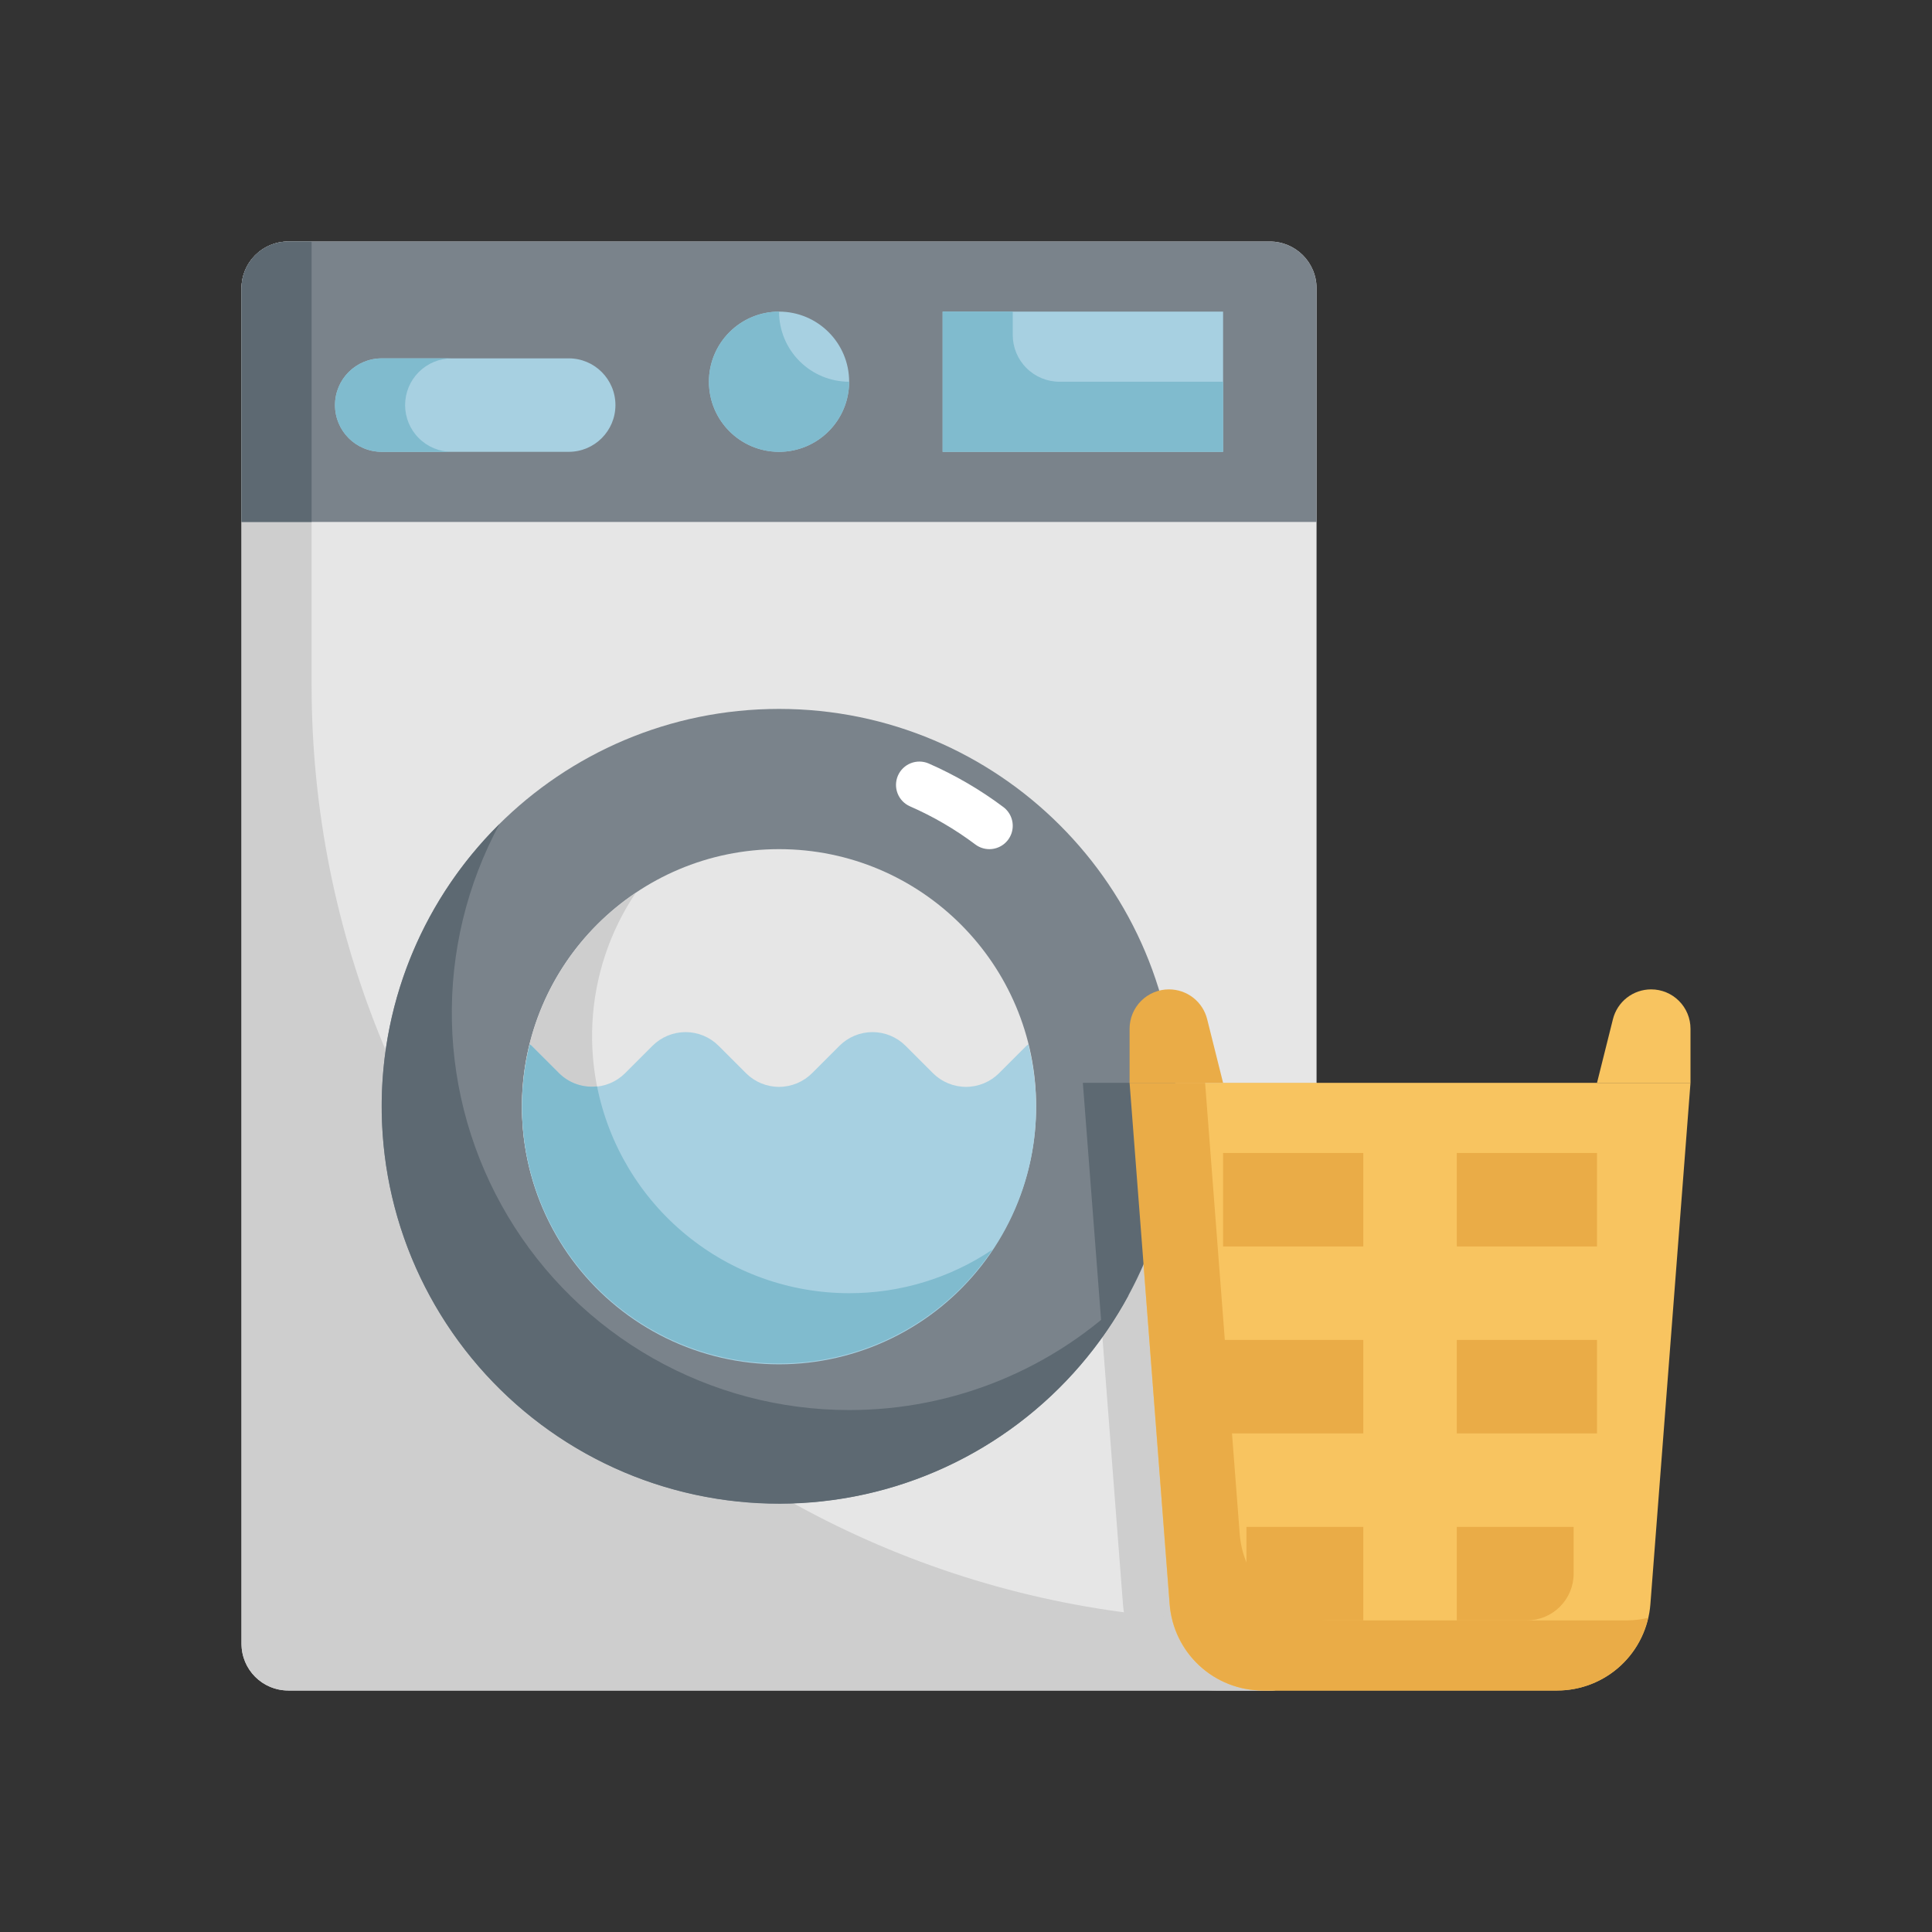 <svg xmlns="http://www.w3.org/2000/svg" width="120" height="120" viewBox="0 0 120 120" fill="none"><rect x="0" y="0" width="120" height="120" fill="#333333" stroke="none"/><path d="M78.871 15H17.903C16.3 15 15 16.3 15 17.903V102.097C15 103.7 16.3 105 17.903 105H78.871C80.474 105 81.774 103.7 81.774 102.097V17.903C81.774 16.3 80.474 15 78.871 15Z" fill="#E6E6E6"></path><path d="M81.774 102.097V67.258H67.258L69.749 99.639C69.862 101.097 70.519 102.458 71.591 103.452C72.663 104.446 74.071 104.999 75.532 105H78.871C79.641 105 80.38 104.694 80.924 104.15C81.469 103.605 81.774 102.867 81.774 102.097Z" fill="#CECECE"></path><path d="M77.419 100.645C62.02 100.645 47.251 94.528 36.361 83.638C25.472 72.749 19.355 57.98 19.355 42.581V15H17.903C17.133 15 16.395 15.306 15.85 15.85C15.306 16.395 15 17.133 15 17.903V102.097C15 102.867 15.306 103.605 15.85 104.15C16.395 104.694 17.133 105 17.903 105H78.871C79.641 105 80.379 104.694 80.924 104.15C81.468 103.605 81.774 102.867 81.774 102.097V100.645H77.419Z" fill="#CECECE"></path><path d="M17.903 15H78.871C79.641 15 80.379 15.306 80.924 15.85C81.468 16.395 81.774 17.133 81.774 17.903V32.419H15V17.903C15 17.133 15.306 16.395 15.85 15.85C16.395 15.306 17.133 15 17.903 15Z" fill="#7A838B"></path><path d="M17.903 15H19.355V32.419H15V17.903C15 17.133 15.306 16.395 15.85 15.85C16.395 15.306 17.133 15 17.903 15Z" fill="#5D6972"></path><path d="M48.387 93.387C62.016 93.387 73.064 82.339 73.064 68.71C73.064 55.081 62.016 44.032 48.387 44.032C34.758 44.032 23.709 55.081 23.709 68.71C23.709 82.339 34.758 93.387 48.387 93.387Z" fill="#7A838B"></path><path d="M61.452 52.742C61.138 52.743 60.832 52.641 60.581 52.452C59.322 51.507 57.959 50.711 56.516 50.081C56.166 49.926 55.89 49.638 55.751 49.281C55.612 48.923 55.62 48.525 55.773 48.173C55.927 47.822 56.213 47.545 56.57 47.404C56.927 47.263 57.325 47.269 57.678 47.42C59.325 48.141 60.884 49.05 62.323 50.129C62.566 50.312 62.746 50.567 62.837 50.858C62.928 51.148 62.925 51.46 62.829 51.749C62.733 52.038 62.548 52.29 62.301 52.468C62.053 52.646 61.757 52.742 61.452 52.742Z" fill="white"></path><path d="M52.742 87.581C48.47 87.581 44.271 86.472 40.556 84.363C36.841 82.254 33.737 79.217 31.548 75.548C29.359 71.88 28.16 67.706 28.068 63.435C27.976 59.164 28.994 54.942 31.023 51.183C28.501 53.679 26.547 56.69 25.295 60.01C24.042 63.33 23.52 66.881 23.765 70.421C24.009 73.961 25.014 77.407 26.711 80.523C28.408 83.639 30.757 86.353 33.598 88.479C36.439 90.605 39.705 92.093 43.174 92.842C46.642 93.591 50.231 93.584 53.697 92.82C57.162 92.056 60.421 90.554 63.253 88.415C66.085 86.277 68.422 83.554 70.106 80.43C65.492 85.017 59.248 87.588 52.742 87.581Z" fill="#5D6972"></path><path d="M48.387 84.677C57.206 84.677 64.355 77.528 64.355 68.71C64.355 59.891 57.206 52.742 48.387 52.742C39.568 52.742 32.419 59.891 32.419 68.71C32.419 77.528 39.568 84.677 48.387 84.677Z" fill="#E6E6E6"></path><path d="M48.387 28.064C50.792 28.064 52.742 26.115 52.742 23.71C52.742 21.305 50.792 19.355 48.387 19.355C45.982 19.355 44.032 21.305 44.032 23.71C44.032 26.115 45.982 28.064 48.387 28.064Z" fill="#A7D0E1"></path><path d="M48.387 19.355C47.526 19.355 46.684 19.61 45.968 20.089C45.252 20.567 44.693 21.247 44.364 22.043C44.034 22.839 43.948 23.715 44.116 24.559C44.284 25.404 44.699 26.18 45.308 26.789C45.917 27.398 46.693 27.813 47.538 27.981C48.382 28.149 49.258 28.063 50.054 27.733C50.849 27.403 51.529 26.845 52.008 26.129C52.486 25.413 52.742 24.571 52.742 23.71C51.587 23.71 50.479 23.251 49.663 22.434C48.846 21.617 48.387 20.51 48.387 19.355Z" fill="#80BBCE"></path><path d="M58.548 19.355H75.968V28.064H58.548V19.355Z" fill="#A7D0E1"></path><path d="M62.903 20.806V19.355H58.548V28.064H75.968V23.71H65.806C65.036 23.71 64.298 23.404 63.754 22.859C63.209 22.315 62.903 21.576 62.903 20.806Z" fill="#80BBCE"></path><path d="M35.323 22.258H23.71C22.107 22.258 20.807 23.558 20.807 25.161C20.807 26.765 22.107 28.064 23.71 28.064H35.323C36.926 28.064 38.226 26.765 38.226 25.161C38.226 23.558 36.926 22.258 35.323 22.258Z" fill="#A7D0E1"></path><path d="M52.742 80.323C49.847 80.323 47.007 79.536 44.525 78.046C42.043 76.556 40.013 74.42 38.651 71.866C37.29 69.311 36.648 66.435 36.795 63.544C36.942 60.653 37.872 57.857 39.486 55.454C37.528 56.768 35.885 58.5 34.676 60.524C33.467 62.549 32.722 64.816 32.493 67.163C32.265 69.51 32.559 71.879 33.354 74.099C34.15 76.318 35.427 78.334 37.095 80.002C38.762 81.669 40.778 82.947 42.998 83.742C45.218 84.538 47.587 84.832 49.934 84.603C52.281 84.375 54.548 83.629 56.572 82.42C58.597 81.211 60.329 79.569 61.643 77.611C59.013 79.383 55.913 80.327 52.742 80.323Z" fill="#CECECE"></path><path d="M25.162 25.161C25.162 24.391 25.467 23.653 26.012 23.108C26.556 22.564 27.295 22.258 28.065 22.258H23.71C22.94 22.258 22.201 22.564 21.657 23.108C21.113 23.653 20.807 24.391 20.807 25.161C20.807 25.931 21.113 26.67 21.657 27.214C22.201 27.759 22.94 28.064 23.71 28.064H28.065C27.295 28.064 26.556 27.759 26.012 27.214C25.467 26.67 25.162 25.931 25.162 25.161Z" fill="#80BBCE"></path><path d="M62.053 66.657C61.508 67.201 60.77 67.507 60 67.507C59.23 67.507 58.492 67.201 57.947 66.657L56.246 64.956C55.702 64.412 54.964 64.106 54.194 64.106C53.424 64.106 52.685 64.412 52.141 64.956L50.44 66.657C49.895 67.201 49.157 67.507 48.387 67.507C47.617 67.507 46.879 67.201 46.335 66.657L44.633 64.956C44.089 64.412 43.351 64.106 42.581 64.106C41.811 64.106 41.073 64.412 40.528 64.956L38.827 66.657C38.282 67.201 37.544 67.507 36.774 67.507C36.004 67.507 35.266 67.201 34.722 66.657L33.02 64.956C32.986 64.921 32.944 64.896 32.906 64.862C32.311 67.217 32.261 69.678 32.761 72.056C33.26 74.434 34.296 76.666 35.789 78.584C37.282 80.501 39.193 82.052 41.376 83.118C43.559 84.185 45.957 84.74 48.387 84.74C50.817 84.74 53.215 84.185 55.398 83.118C57.581 82.052 59.492 80.501 60.985 78.584C62.478 76.666 63.514 74.434 64.014 72.056C64.513 69.678 64.464 67.217 63.869 64.862C63.831 64.896 63.789 64.921 63.754 64.956L62.053 66.657Z" fill="#A7D0E1"></path><path d="M52.742 80.323C49.049 80.322 45.471 79.042 42.617 76.7C39.762 74.358 37.807 71.099 37.085 67.477C36.655 67.527 36.219 67.478 35.81 67.337C35.401 67.195 35.029 66.962 34.722 66.657L33.02 64.956C32.986 64.921 32.943 64.896 32.906 64.862C31.995 68.506 32.4 72.356 34.049 75.731C35.697 79.107 38.484 81.793 41.918 83.316C45.352 84.84 49.214 85.103 52.823 84.059C56.431 83.015 59.557 80.732 61.648 77.611C59.016 79.384 55.915 80.328 52.742 80.323Z" fill="#80BBCE"></path><path d="M96.726 105H78.435C76.973 105 75.564 104.448 74.49 103.454C73.417 102.46 72.759 101.098 72.646 99.639L70.161 67.258H105L102.509 99.639C102.397 101.097 101.739 102.458 100.667 103.452C99.595 104.446 98.187 104.999 96.726 105Z" fill="#F8C460"></path><path d="M68.47 83.015C71.46 78.845 73.067 73.841 73.065 68.71C73.065 68.219 73.02 67.742 72.992 67.258H67.258L68.47 83.015Z" fill="#5D6972"></path><path d="M101.08 100.645H82.79C81.327 100.645 79.918 100.093 78.845 99.099C77.772 98.105 77.113 96.743 77.001 95.284L74.851 67.258H70.161L72.652 99.639C72.764 101.097 73.422 102.458 74.494 103.452C75.566 104.446 76.974 104.999 78.435 105H96.726C98.038 104.998 99.311 104.551 100.336 103.731C101.361 102.911 102.077 101.767 102.367 100.487C101.945 100.588 101.514 100.641 101.08 100.645Z" fill="#EAAC47"></path><path d="M102.554 61.452C102.875 61.451 103.193 61.514 103.49 61.637C103.787 61.76 104.057 61.94 104.284 62.168C104.511 62.395 104.691 62.664 104.814 62.961C104.937 63.258 105 63.576 105 63.898V67.258H99.193L100.182 63.304C100.314 62.775 100.619 62.305 101.049 61.969C101.479 61.634 102.009 61.452 102.554 61.452Z" fill="#F8C460"></path><path d="M72.607 61.452C72.286 61.451 71.968 61.514 71.671 61.637C71.374 61.76 71.104 61.94 70.877 62.168C70.65 62.395 70.47 62.664 70.347 62.961C70.224 63.258 70.161 63.576 70.161 63.898V67.258H75.968L74.979 63.304C74.847 62.775 74.542 62.305 74.112 61.969C73.682 61.634 73.152 61.452 72.607 61.452Z" fill="#EAAC47"></path><path d="M75.968 71.613H84.677V77.419H75.968V71.613Z" fill="#EAAC47"></path><path d="M75.968 83.226H84.677V89.032H75.968V83.226Z" fill="#EAAC47"></path><path d="M77.419 94.839H84.677V100.645H80.322C79.552 100.645 78.814 100.339 78.269 99.795C77.725 99.25 77.419 98.512 77.419 97.742V94.839Z" fill="#EAAC47"></path><path d="M90.484 71.613H99.194V77.419H90.484V71.613Z" fill="#EAAC47"></path><path d="M99.193 89.032H90.484V83.226H99.193V89.032Z" fill="#EAAC47"></path><path d="M94.838 100.645H90.484V94.839H97.742V97.742C97.742 98.512 97.436 99.25 96.891 99.795C96.347 100.339 95.609 100.645 94.838 100.645Z" fill="#EAAC47"></path></svg>